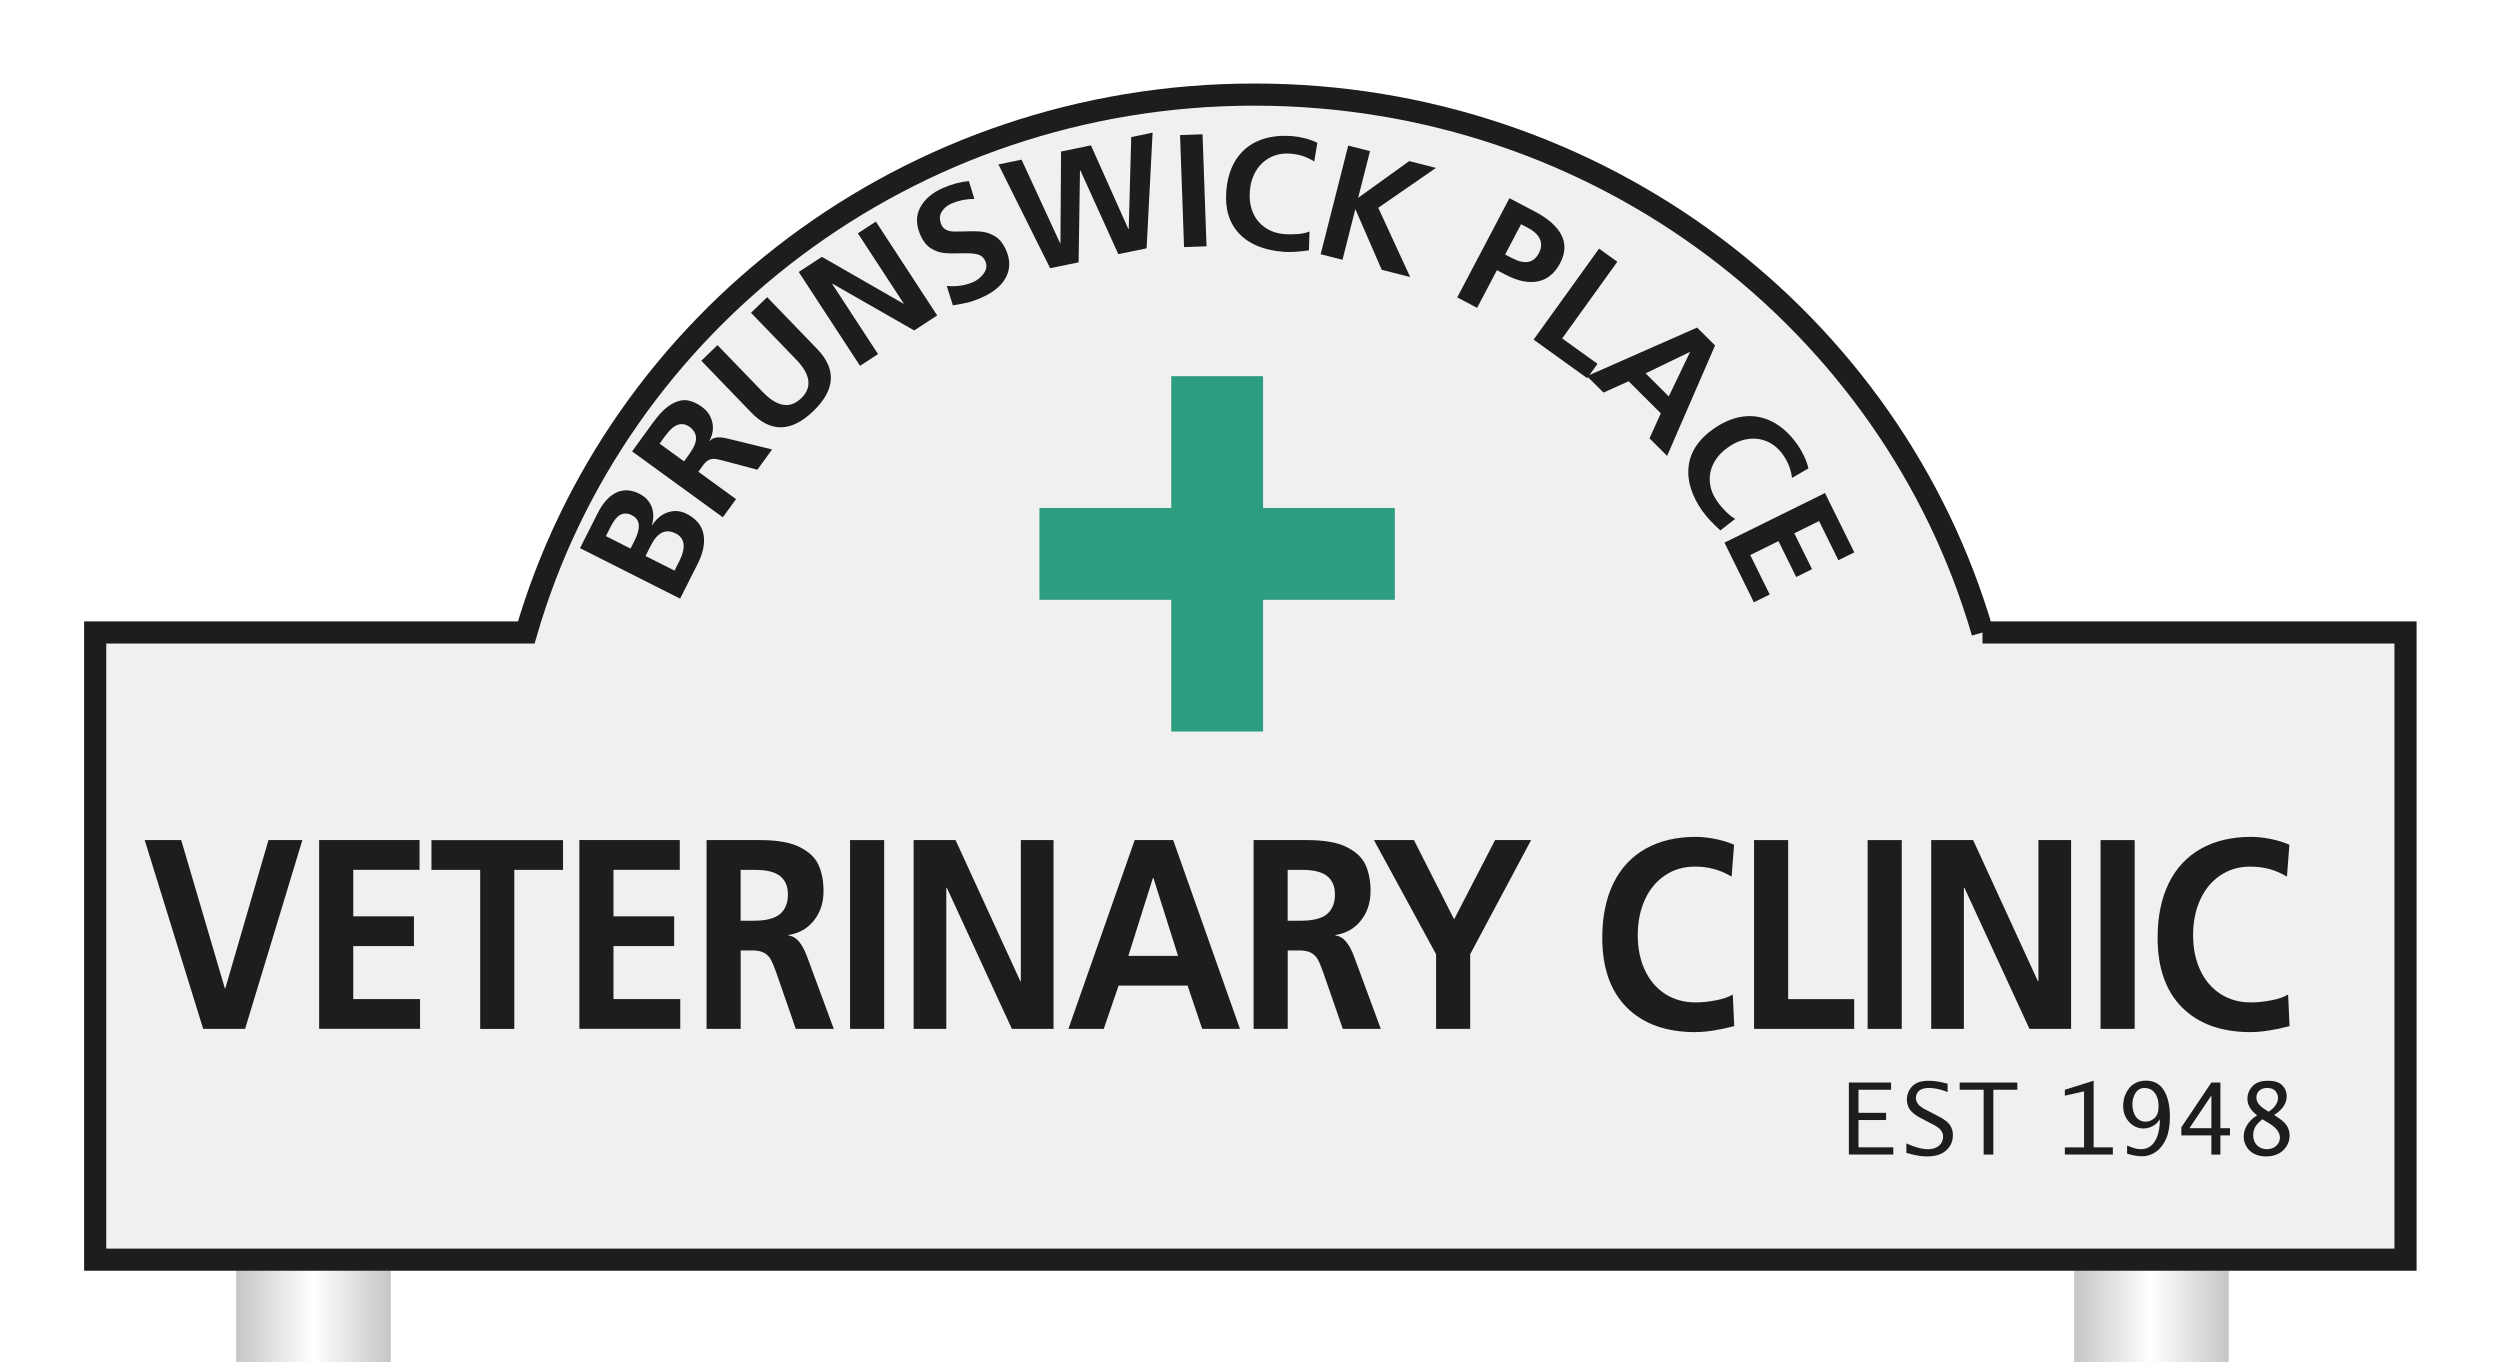 <?xml version="1.0" encoding="UTF-8"?>
<svg xmlns="http://www.w3.org/2000/svg" xmlns:xlink="http://www.w3.org/1999/xlink" viewBox="0 0 451.44 245.98">
  <defs>
    <style>
      .cls-1 {
        fill: url(#linear-gradient);
      }

      .cls-1, .cls-2, .cls-3, .cls-4 {
        stroke-width: 0px;
      }

      .cls-2 {
        fill: #2c9d7e;
      }

      .cls-3 {
        fill: url(#linear-gradient-2);
      }

      .cls-4 {
        fill: #1d1d1b;
      }

      .cls-5 {
        fill: #f0f0f0;
        filter: url(#drop-shadow-1);
        stroke: #1d1d1b;
        stroke-miterlimit: 10;
        stroke-width: 4px;
      }
    </style>
    <linearGradient id="linear-gradient" x1="42.64" y1="234.06" x2="70.55" y2="234.06" gradientUnits="userSpaceOnUse">
      <stop offset="0" stop-color="#c6c6c6"/>
      <stop offset=".5" stop-color="#fff"/>
      <stop offset="1" stop-color="#c6c6c6"/>
    </linearGradient>
    <linearGradient id="linear-gradient-2" x1="374.55" x2="402.47" xlink:href="#linear-gradient"/>
    <filter id="drop-shadow-1" filterUnits="userSpaceOnUse">
      <feOffset dx="6" dy="6"/>
      <feGaussianBlur result="blur" stdDeviation="5"/>
      <feFlood flood-color="#000" flood-opacity=".3"/>
      <feComposite in2="blur" operator="in"/>
      <feComposite in="SourceGraphic"/>
    </filter>
  </defs>
  <g id="Sign">
    <g>
      <rect class="cls-1" x="42.64" y="222.15" width="27.91" height="23.83"/>
      <rect class="cls-3" x="374.55" y="222.15" width="27.91" height="23.83"/>
      <path class="cls-5" d="M352,108.21c-16.28-56.07-68.99-97.13-131.49-97.13S105.31,52.14,89.03,108.21H11.19v113.26h417.19v-113.26h-76.39Z"/>
      <g>
        <rect class="cls-2" x="211.5" y="67.93" width="16.58" height="64.17"/>
        <rect class="cls-2" x="211.5" y="67.93" width="16.58" height="64.17" transform="translate(119.77 319.81) rotate(-90)"/>
      </g>
    </g>
  </g>
  <g id="Text">
    <g>
      <g>
        <path class="cls-4" d="M32.72,151.7l7.88,26.76h.09l7.79-26.76h6.12l-10.34,34.09h-7.57l-10.56-34.09h6.6Z"/>
        <path class="cls-4" d="M75.76,151.7v5.37h-11.97v8.4h10.96v5.37h-10.96v9.57h12.06v5.37h-18.22v-34.09h18.13Z"/>
        <path class="cls-4" d="M77.91,157.08v-5.37h23.76v5.37h-8.8v28.72h-6.16v-28.72h-8.8Z"/>
        <path class="cls-4" d="M122.75,151.7v5.37h-11.97v8.4h10.96v5.37h-10.96v9.57h12.06v5.37h-18.22v-34.09h18.13Z"/>
        <path class="cls-4" d="M135.77,171.63h-2.02v14.16h-6.16v-34.09h9.64c3.11,0,5.51.42,7.19,1.27,1.69.85,2.82,1.94,3.41,3.27.59,1.33.88,2.9.88,4.69,0,2.05-.57,3.81-1.72,5.27s-2.68,2.34-4.62,2.64v.1c1.35.1,2.48,1.38,3.39,3.86l4.8,12.99h-6.86l-3.56-10.26c-.35-1.01-.68-1.77-.97-2.29-.29-.52-.7-.92-1.23-1.2s-1.25-.42-2.16-.42ZM142.28,161.52c0-1.46-.47-2.57-1.41-3.32-.94-.75-2.44-1.12-4.49-1.12h-2.64v9.18h2.38c2.23,0,3.81-.41,4.75-1.22.94-.81,1.41-1.99,1.41-3.52Z"/>
        <path class="cls-4" d="M159.66,151.7v34.09h-6.16v-34.09h6.16Z"/>
        <path class="cls-4" d="M170.88,160.3v25.49h-5.9v-34.09h7.57l11.7,25.49h.09v-25.49h5.9v34.09h-7.52l-11.75-25.49h-.09Z"/>
        <path class="cls-4" d="M201.99,177.98l-2.68,7.81h-6.38l11.97-34.09h6.95l12.06,34.09h-6.82l-2.64-7.81h-12.45ZM203.75,172.61h8.98l-4.45-14.07h-.09l-4.44,14.07Z"/>
        <path class="cls-4" d="M234.55,171.63h-2.02v14.16h-6.16v-34.09h9.64c3.11,0,5.51.42,7.19,1.27,1.69.85,2.82,1.94,3.41,3.27.59,1.33.88,2.9.88,4.69,0,2.05-.57,3.81-1.72,5.27-1.14,1.46-2.68,2.34-4.62,2.64v.1c1.35.1,2.48,1.38,3.39,3.86l4.8,12.99h-6.86l-3.56-10.26c-.35-1.01-.68-1.77-.97-2.29-.29-.52-.7-.92-1.23-1.2s-1.25-.42-2.16-.42ZM241.06,161.52c0-1.46-.47-2.57-1.41-3.32-.94-.75-2.44-1.12-4.49-1.12h-2.64v9.18h2.38c2.23,0,3.81-.41,4.75-1.22.94-.81,1.41-1.99,1.41-3.52Z"/>
        <path class="cls-4" d="M248.1,151.7h7.22l7.26,14.31,7.39-14.31h6.51l-11,20.61v13.48h-6.16v-13.48l-11.22-20.61Z"/>
        <path class="cls-4" d="M306.18,186.38c-5.31,0-9.45-1.48-12.41-4.44s-4.44-7.16-4.44-12.6c0-3.81.67-7.08,2-9.82,1.33-2.73,3.27-4.82,5.81-6.25s5.55-2.15,9.04-2.15c1.08,0,2.26.12,3.52.37,1.26.25,2.4.59,3.43,1.05l-.44,5.76c-1.03-.62-2.08-1.07-3.17-1.37s-2.24-.44-3.48-.44c-2.02,0-3.82.53-5.39,1.59-1.57,1.06-2.78,2.52-3.63,4.4-.85,1.87-1.28,4-1.28,6.37s.42,4.49,1.28,6.32c.85,1.84,2.07,3.27,3.65,4.3,1.58,1.03,3.42,1.54,5.5,1.54,1.14,0,2.36-.12,3.65-.37,1.29-.24,2.32-.59,3.08-1.05l.26,5.71c-2.79.72-5.12,1.07-7,1.07Z"/>
        <path class="cls-4" d="M322.9,151.7v28.72h11.92v5.37h-18.08v-34.09h6.16Z"/>
        <path class="cls-4" d="M343.41,151.7v34.09h-6.16v-34.09h6.16Z"/>
        <path class="cls-4" d="M354.63,160.3v25.49h-5.9v-34.09h7.57l11.7,25.49h.09v-25.49h5.9v34.09h-7.52l-11.75-25.49h-.09Z"/>
        <path class="cls-4" d="M385.47,151.7v34.09h-6.16v-34.09h6.16Z"/>
        <path class="cls-4" d="M406.46,186.38c-5.31,0-9.45-1.48-12.41-4.44s-4.44-7.16-4.44-12.6c0-3.81.67-7.08,2-9.82,1.33-2.73,3.27-4.82,5.81-6.25s5.55-2.15,9.04-2.15c1.08,0,2.26.12,3.52.37,1.26.25,2.4.59,3.43,1.05l-.44,5.76c-1.03-.62-2.08-1.07-3.17-1.37s-2.24-.44-3.48-.44c-2.02,0-3.82.53-5.39,1.59-1.57,1.06-2.78,2.52-3.63,4.4-.85,1.87-1.28,4-1.28,6.37s.42,4.49,1.28,6.32c.85,1.84,2.07,3.27,3.65,4.3,1.58,1.03,3.42,1.54,5.5,1.54,1.14,0,2.36-.12,3.65-.37,1.29-.24,2.32-.59,3.08-1.05l.26,5.71c-2.79.72-5.12,1.07-7,1.07Z"/>
      </g>
      <g>
        <path class="cls-4" d="M333.86,208.49v-13.01h7.62v1.3h-5.88v4.17h4.98v1.3h-4.98v4.93h6.28v1.3h-8.02Z"/>
        <path class="cls-4" d="M344.25,208.19v-1.71c1.52.69,2.83,1.04,3.93,1.04.49,0,.95-.09,1.38-.28.43-.19.76-.46.98-.82s.34-.75.34-1.16c0-.83-.52-1.52-1.55-2.06l-2.52-1.32c-.93-.49-1.57-.99-1.93-1.51s-.54-1.13-.54-1.83c0-.9.32-1.69.95-2.37.63-.68,1.63-1.01,3.01-1.01,1,0,2.13.18,3.39.53v1.5c-1.27-.49-2.4-.73-3.39-.73-.46,0-.88.07-1.24.21-.37.14-.64.36-.82.65-.18.3-.27.61-.27.95,0,.39.13.76.38,1.09.25.33.7.67,1.36,1.01l2.36,1.22c1,.52,1.68,1.04,2.04,1.56s.54,1.14.54,1.83c0,1.09-.4,2-1.2,2.74s-1.95,1.1-3.45,1.1c-.39,0-.82-.03-1.3-.08-.48-.06-1.29-.24-2.43-.54Z"/>
        <path class="cls-4" d="M358.2,208.49v-11.71h-4.33v-1.3h10.41v1.3h-4.33v11.71h-1.74Z"/>
        <path class="cls-4" d="M372.86,208.49v-1.3h3.47v-10.12l-3.47.78v-1.07l5.2-1.63v12.03h3.47v1.3h-8.67Z"/>
        <path class="cls-4" d="M384.1,208.36v-1.49c.78.3,1.32.49,1.63.55.31.06.6.09.87.09,1.1,0,1.94-.48,2.53-1.45.59-.96.89-2.28.89-3.94-.3.44-.6.77-.9.98s-.62.38-.98.5c-.36.12-.73.18-1.1.18-.64,0-1.25-.18-1.81-.53s-1.01-.84-1.34-1.45c-.33-.61-.5-1.3-.5-2.08,0-.85.18-1.64.54-2.37.36-.73.84-1.28,1.45-1.65.6-.37,1.3-.56,2.1-.56,1.46,0,2.55.58,3.27,1.75s1.08,2.77,1.08,4.82c0,1.58-.23,2.89-.68,3.92-.46,1.03-1.07,1.82-1.84,2.36-.77.54-1.62.81-2.54.81-.69,0-1.57-.15-2.66-.46ZM387.26,196.46c-.71,0-1.25.3-1.63.89-.38.6-.57,1.27-.57,2.04,0,.58.1,1.13.29,1.64.2.52.49.9.87,1.15s.79.37,1.22.37c.58,0,1.12-.22,1.61-.65s.74-1.15.74-2.15-.22-1.76-.67-2.37c-.45-.61-1.07-.91-1.86-.91Z"/>
        <path class="cls-4" d="M399.32,208.49v-3.47h-5.42v-1.46l5.42-8.08h1.63v8.24h1.73v1.3h-1.73v3.47h-1.63ZM395.36,203.72h3.96v-5.9l-3.96,5.9Z"/>
        <path class="cls-4" d="M407.61,201.41c-1.18-.87-1.78-1.86-1.78-2.99,0-.86.3-1.61.91-2.27.61-.66,1.55-.99,2.81-.99,1.17,0,2.02.27,2.56.81s.81,1.2.81,2c0,.66-.2,1.28-.61,1.86s-.96,1.08-1.67,1.51c1.18.71,1.94,1.35,2.29,1.91.35.56.52,1.17.52,1.82s-.18,1.32-.55,1.91c-.37.59-.86,1.04-1.49,1.36-.62.32-1.36.48-2.2.48s-1.53-.15-2.13-.45c-.6-.3-1.07-.73-1.41-1.3-.34-.57-.51-1.18-.51-1.85,0-.73.21-1.43.64-2.11.43-.68,1.03-1.25,1.79-1.71ZM408.53,202.11c-.73.6-1.19,1.12-1.38,1.57-.19.45-.28.89-.28,1.31,0,.77.24,1.38.71,1.84s1.07.69,1.78.69,1.24-.21,1.68-.62c.44-.41.66-.9.66-1.46,0-.96-.67-1.83-2.02-2.64l-1.16-.69ZM409.67,200.74c.53-.33.94-.72,1.24-1.16.3-.44.45-.89.45-1.33s-.16-.85-.47-1.23c-.32-.37-.81-.56-1.49-.56-.64,0-1.13.17-1.46.51s-.49.74-.49,1.2.15.84.43,1.21c.29.37.73.72,1.31,1.08l.47.28Z"/>
      </g>
    </g>
    <g>
      <path class="cls-4" d="M107.93,92.67c.94-1.86,2.06-3.1,3.35-3.72,1.29-.61,2.69-.54,4.19.22,1.05.53,1.78,1.3,2.18,2.3s.42,2.12.07,3.35l.05.03c.75-1.18,1.69-1.96,2.84-2.34,1.14-.38,2.27-.29,3.37.27,1.73.87,2.74,2.1,3.05,3.68.31,1.58-.05,3.38-1.07,5.4l-3.15,6.24-18.07-9.12,3.19-6.32ZM114.14,93.05c-.74-.37-1.42-.42-2.05-.12-.62.29-1.24,1.03-1.84,2.22l-.84,1.66,4.45,2.25.72-1.42c1.17-2.31,1.02-3.84-.45-4.58ZM122.03,96.34c-.93-.47-1.77-.52-2.51-.15-.74.37-1.42,1.17-2.04,2.4l-.91,1.81,5.23,2.64.88-1.73c.6-1.19.85-2.21.75-3.06-.1-.85-.57-1.49-1.39-1.91Z"/>
      <path class="cls-4" d="M126.89,84.11l-.78,1.08,6.8,4.94-2.39,3.28-16.38-11.9,3.73-5.14c1.2-1.66,2.34-2.79,3.4-3.39,1.06-.6,2.02-.83,2.89-.68.87.15,1.73.54,2.59,1.17.99.72,1.61,1.63,1.87,2.76.26,1.12.09,2.25-.52,3.38l.05.03c.57-.69,1.62-.84,3.17-.46l8.1,1.98-2.66,3.66-6.31-1.68c-.62-.16-1.11-.26-1.48-.28-.36-.02-.71.05-1.05.24s-.68.52-1.03,1ZM124.55,77.11c-.7-.51-1.42-.65-2.14-.41-.72.24-1.48.91-2.28,2l-1.02,1.41,4.41,3.2.92-1.27c.86-1.19,1.28-2.18,1.25-2.96-.03-.78-.41-1.44-1.14-1.98Z"/>
      <path class="cls-4" d="M147.57,63.03c3.5,3.63,3.28,7.36-.69,11.19-3.96,3.83-7.71,3.92-11.22.27l-9.02-9.35,2.92-2.82,8.18,8.47c2.61,2.7,4.92,3.07,6.93,1.13,2.02-1.95,1.72-4.27-.88-6.97l-8.18-8.47,2.92-2.82,9.04,9.37Z"/>
      <path class="cls-4" d="M150.27,51.26l8.28,12.68-3.25,2.12-11.07-16.95,4.18-2.73,14.73,8.46.05-.03-8.28-12.68,3.25-2.12,11.07,16.95-4.15,2.71-14.76-8.44-.05.03Z"/>
      <path class="cls-4" d="M175.66,50.97c.8-.35,1.46-.88,1.98-1.59.52-.71.62-1.46.28-2.24-.28-.64-.75-1.04-1.41-1.21-.66-.17-1.62-.23-2.87-.19-1.28.05-2.35.03-3.19-.06-.84-.09-1.64-.38-2.4-.87s-1.38-1.28-1.85-2.36c-.82-1.88-.82-3.56,0-5.04.81-1.48,2.17-2.63,4.06-3.46,1.61-.7,3.18-1.12,4.7-1.25l.98,3.21c-1.49.02-2.87.3-4.12.84-.8.35-1.39.85-1.79,1.52-.4.67-.4,1.44-.02,2.33.19.44.5.75.91.93.41.18.84.27,1.29.28.45,0,1.13,0,2.05-.02,1.22-.06,2.26-.04,3.13.06.87.11,1.68.41,2.44.92.76.5,1.37,1.3,1.84,2.38.78,1.79.77,3.44-.03,4.95-.8,1.51-2.31,2.74-4.52,3.7-.87.38-1.63.65-2.29.81-.66.16-1.58.34-2.76.53l-1.11-3.5c1.75.15,3.32-.08,4.7-.68Z"/>
      <path class="cls-4" d="M195.02,30.8l-.25,16.57-5.14,1.06-9.34-18.74,4.18-.86,6.96,15.09h.06s.11-16.56.11-16.56l5.4-1.11,6.76,15.13h.06s.45-16.63.45-16.63l3.86-.8-1.08,20.89-5.11,1.05-6.85-15.11h-.06Z"/>
      <path class="cls-4" d="M217.15,24.25l.72,20.23-4.06.14-.72-20.23,4.06-.14Z"/>
      <path class="cls-4" d="M231.7,45.46c-3.49-.28-6.14-1.37-7.94-3.28s-2.58-4.47-2.32-7.69c.18-2.25.77-4.16,1.78-5.71,1.01-1.55,2.38-2.68,4.11-3.4,1.73-.71,3.75-.98,6.04-.8.71.06,1.48.19,2.3.4.82.21,1.55.48,2.21.8l-.56,3.39c-.65-.42-1.32-.75-2.02-.98s-1.45-.38-2.26-.44c-1.33-.11-2.54.11-3.62.66-1.08.54-1.95,1.35-2.59,2.41-.65,1.06-1.03,2.3-1.14,3.71s.07,2.68.54,3.81c.47,1.13,1.2,2.05,2.2,2.74.99.69,2.17,1.09,3.54,1.2.75.06,1.56.05,2.42-.02s1.55-.23,2.07-.46l-.1,3.4c-1.87.28-3.41.37-4.65.27Z"/>
      <path class="cls-4" d="M244.73,37.8l-2.31,9.11-3.94-1,4.98-19.62,3.93,1-2.14,8.43,9.22-6.63,4.83,1.23-10.42,7.2,5.77,12.51-5.14-1.31-4.74-10.9h-.06Z"/>
      <path class="cls-4" d="M277.18,38.21c2.39,1.26,3.99,2.68,4.78,4.25.79,1.57.71,3.26-.23,5.05-.97,1.85-2.31,2.95-4.01,3.3-1.7.35-3.65-.05-5.84-1.2l-1.57-.82-3.58,6.8-3.59-1.89,9.43-17.91,4.62,2.43ZM277.87,45.74c.49-.92.55-1.78.2-2.56-.35-.79-1.07-1.46-2.14-2.03l-1.26-.66-2.88,5.47,1.21.63c2.31,1.22,3.93.93,4.87-.85Z"/>
      <path class="cls-4" d="M292.05,47.27l-9.96,13.84,6.38,4.59-1.86,2.59-9.68-6.96,11.82-16.43,3.3,2.37Z"/>
      <path class="cls-4" d="M294.08,68.85l-4.53,2.04-2.98-2.97,19.88-8.77,3.25,3.23-8.66,19.95-3.18-3.17,2.04-4.52-5.81-5.79ZM297.15,67.41l4.19,4.18,3.82-7.98-.04-.04-7.97,3.85Z"/>
      <path class="cls-4" d="M307.47,92.38c-2.01-2.86-2.86-5.6-2.54-8.21.32-2.61,1.8-4.84,4.44-6.7,1.85-1.3,3.69-2.06,5.53-2.27,1.83-.21,3.58.12,5.24,1,1.66.88,3.15,2.26,4.47,4.14.41.58.8,1.26,1.16,2.02.36.76.62,1.5.79,2.21l-2.97,1.73c-.09-.77-.27-1.49-.54-2.18-.27-.69-.64-1.36-1.1-2.02-.77-1.09-1.71-1.88-2.81-2.36-1.11-.49-2.28-.64-3.51-.46-1.23.18-2.43.68-3.58,1.49s-2.02,1.76-2.59,2.85-.81,2.23-.7,3.44c.1,1.2.55,2.37,1.34,3.49.43.62.95,1.23,1.56,1.84s1.17,1.05,1.68,1.3l-2.68,2.09c-1.4-1.26-2.46-2.39-3.17-3.41Z"/>
      <path class="cls-4" d="M334.83,99.75l-2.86,1.41-3.49-7.07-4.47,2.21,3.2,6.48-2.86,1.41-3.2-6.48-5.1,2.52,3.52,7.12-2.86,1.41-5.31-10.77,18.15-8.96,5.29,10.71Z"/>
    </g>
  </g>
</svg>